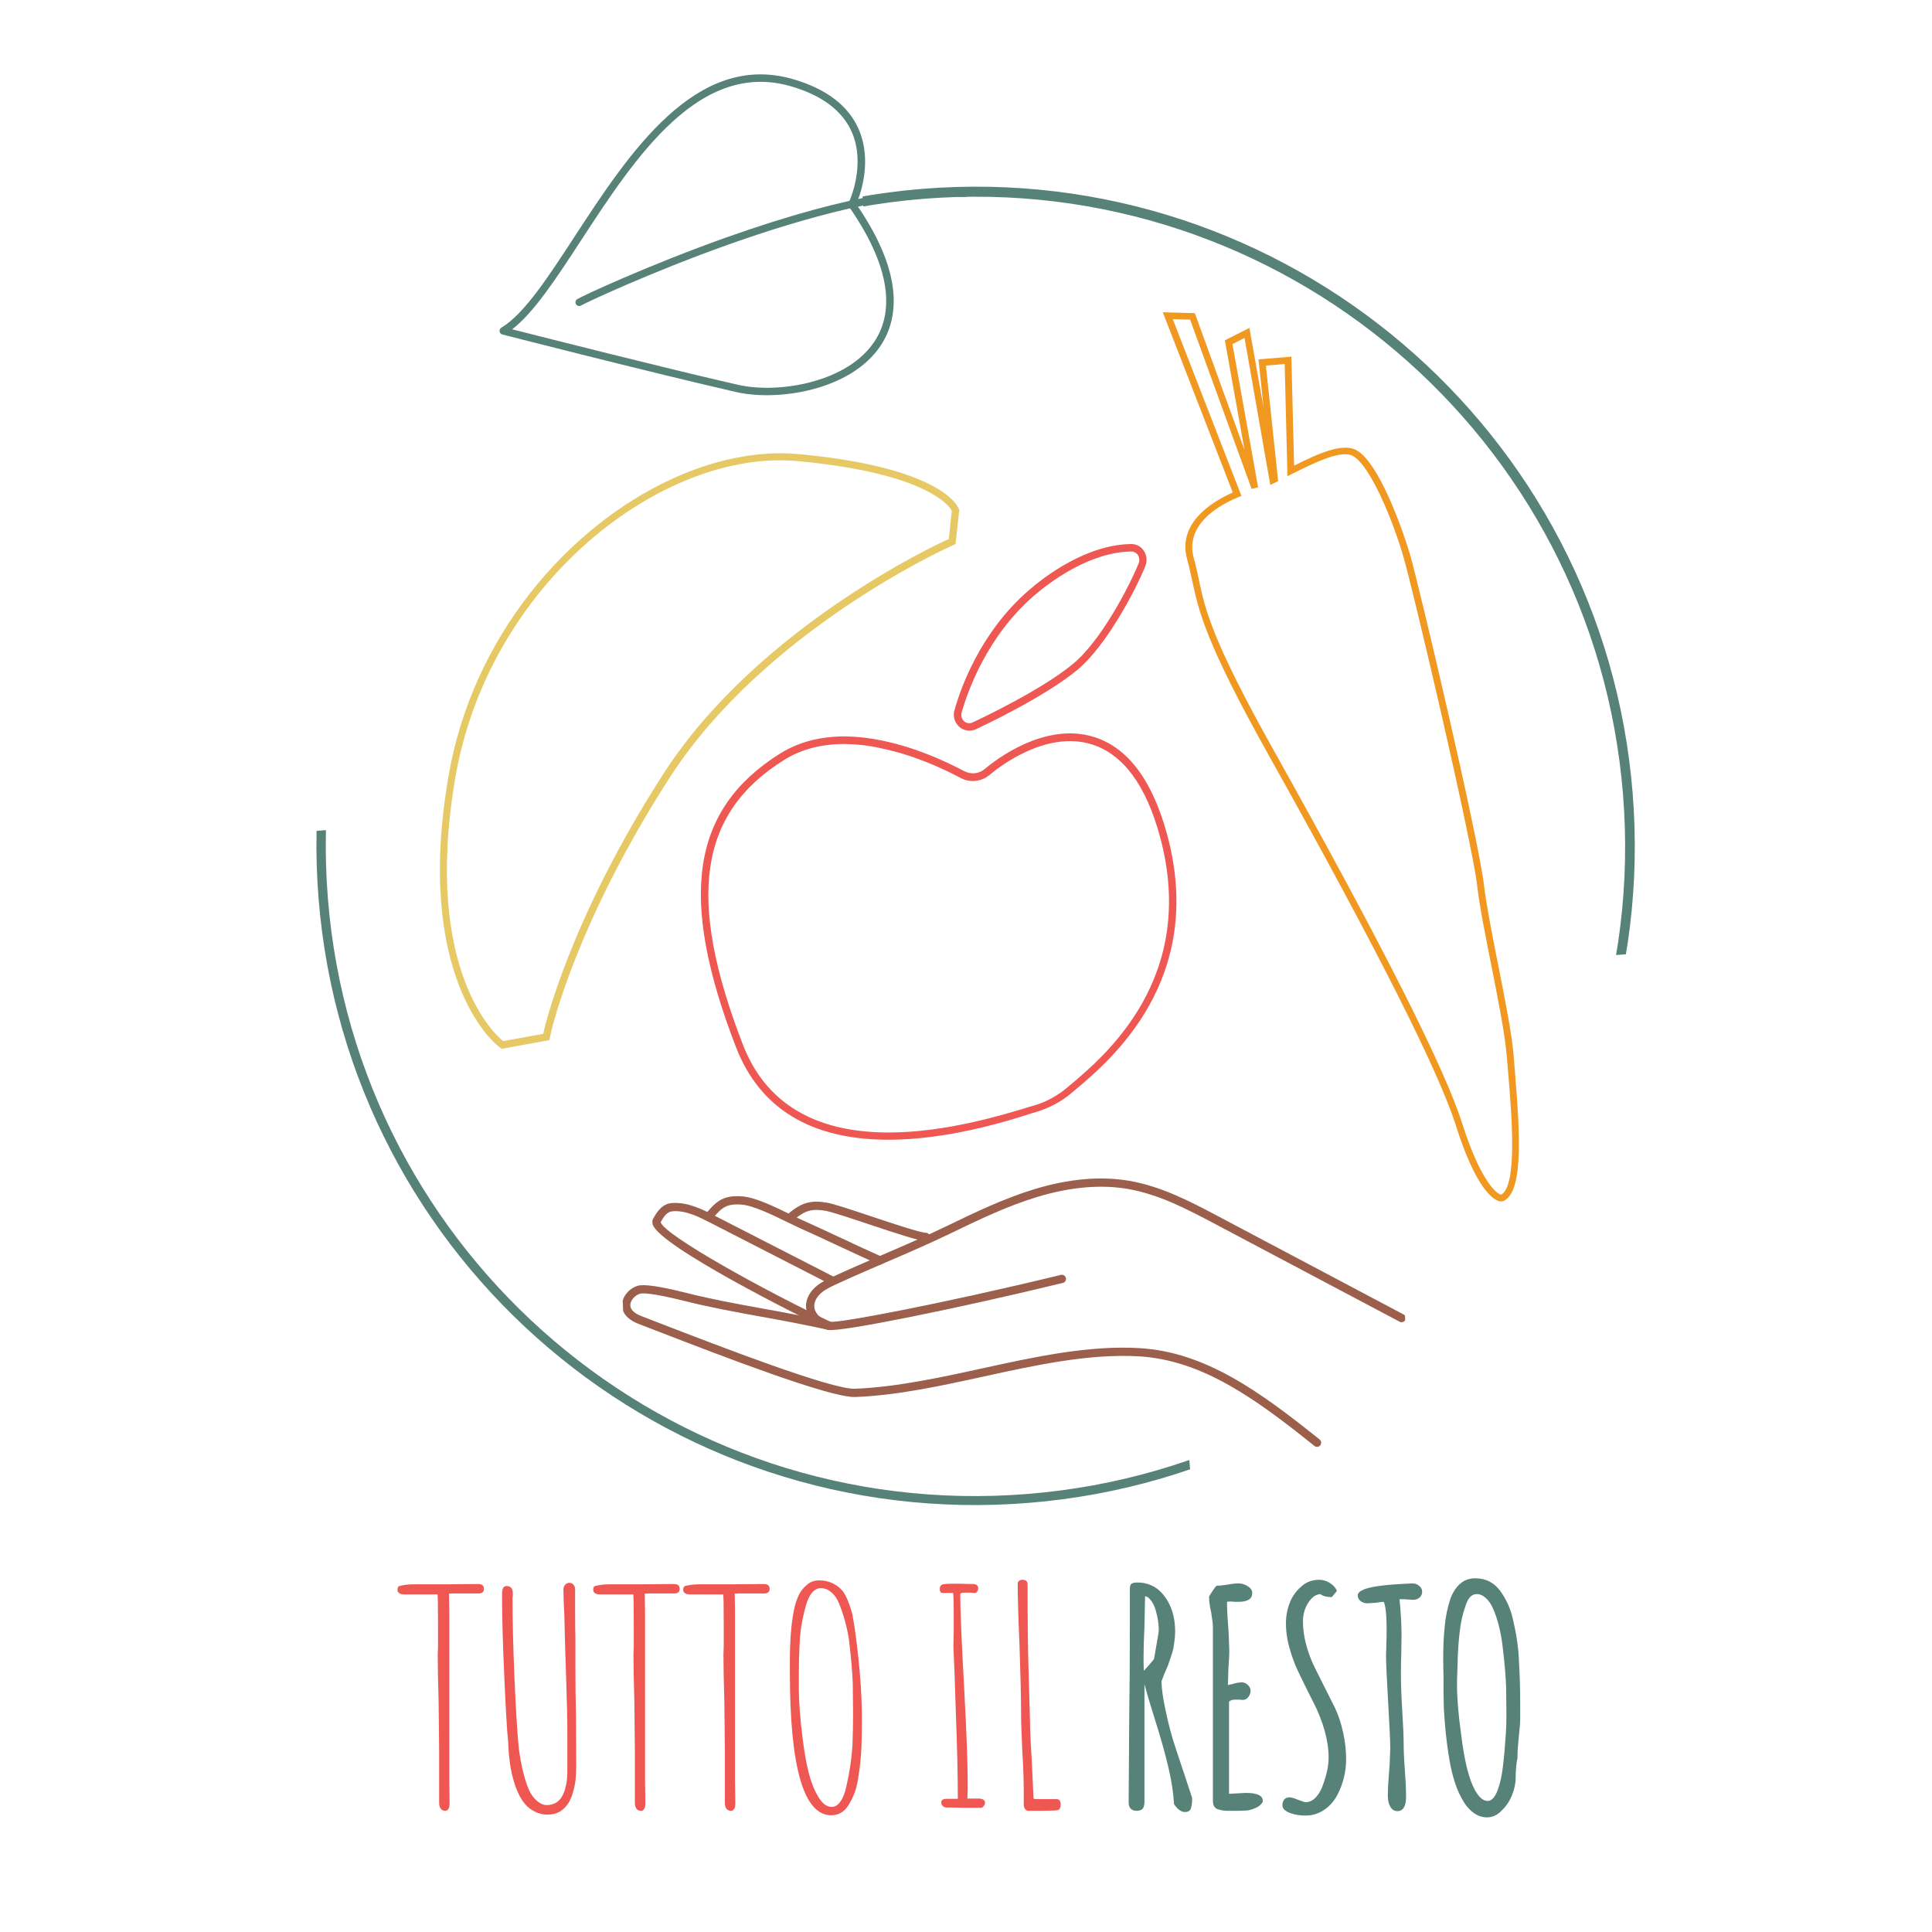 <svg xmlns="http://www.w3.org/2000/svg" xmlns:xlink="http://www.w3.org/1999/xlink" width="400" zoomAndPan="magnify" viewBox="0 0 300 300" height="400" preserveAspectRatio="xMidYMid meet" version="1.0"><defs><g/><clipPath id="2d9d844deb"><path d="M 49 28 L 254 28 L 254 234 L 49 234 Z M 49 28 " clip-rule="nonzero"/></clipPath><clipPath id="2f38b58c7f"><path d="M 41.227 37.57 L 245.27 21.082 L 261.758 225.125 L 57.715 241.613 Z M 41.227 37.57 " clip-rule="nonzero"/></clipPath><clipPath id="80a8e472bf"><path d="M 41.227 37.57 L 245.27 21.082 L 261.758 225.125 L 57.715 241.613 Z M 41.227 37.57 " clip-rule="nonzero"/></clipPath><clipPath id="bf89c0a1bb"><path d="M 143.25 29.324 C 86.902 33.879 44.918 83.246 49.473 139.59 C 54.023 195.938 103.391 237.922 159.734 233.367 C 216.082 228.816 258.066 179.449 253.512 123.102 C 248.961 66.758 199.594 24.773 143.25 29.324 Z M 143.25 29.324 " clip-rule="nonzero"/></clipPath><clipPath id="0c61bf3347"><path d="M 178 144 L 300 144 L 300 279 L 178 279 Z M 178 144 " clip-rule="nonzero"/></clipPath><clipPath id="5c26ed62b7"><path d="M 178.816 154.125 L 303.164 144.078 L 313.211 268.426 L 188.863 278.473 Z M 178.816 154.125 " clip-rule="nonzero"/></clipPath><clipPath id="7a6da27030"><path d="M 6 0 L 142 0 L 142 132 L 6 132 Z M 6 0 " clip-rule="nonzero"/></clipPath><clipPath id="b30a6baa35"><path d="M 6.898 7.27 L 131.246 -2.777 L 141.293 121.57 L 16.945 131.617 Z M 6.898 7.27 " clip-rule="nonzero"/></clipPath><clipPath id="a0b9a36136"><path d="M 77 11 L 139 11 L 139 62 L 77 62 Z M 77 11 " clip-rule="nonzero"/></clipPath><clipPath id="9763793728"><path d="M 85.188 75.547 L 67.797 20.766 L 139.84 -2.105 L 157.23 52.676 Z M 85.188 75.547 " clip-rule="nonzero"/></clipPath><clipPath id="457ef476af"><path d="M 67.766 20.672 L 85.156 75.453 L 157.199 52.582 L 139.809 -2.199 Z M 67.766 20.672 " clip-rule="nonzero"/></clipPath><clipPath id="f10ba4e396"><path d="M 89 29 L 151 29 L 151 48 L 89 48 Z M 89 29 " clip-rule="nonzero"/></clipPath><clipPath id="48905099d0"><path d="M 85.188 75.547 L 67.797 20.766 L 139.84 -2.105 L 157.23 52.676 Z M 85.188 75.547 " clip-rule="nonzero"/></clipPath><clipPath id="91ee67508c"><path d="M 67.766 20.672 L 85.156 75.453 L 157.199 52.582 L 139.809 -2.199 Z M 67.766 20.672 " clip-rule="nonzero"/></clipPath><clipPath id="9843ca8569"><path d="M 180 48 L 236 48 L 236 187 L 180 187 Z M 180 48 " clip-rule="nonzero"/></clipPath><clipPath id="c8ebbdffc0"><path d="M 138.961 87.098 L 187.891 41.695 L 281.246 142.305 L 232.316 187.707 Z M 138.961 87.098 " clip-rule="nonzero"/></clipPath><clipPath id="6fc695634c"><path d="M 138.961 87.098 L 187.891 41.695 L 281.246 142.305 L 232.316 187.707 Z M 138.961 87.098 " clip-rule="nonzero"/></clipPath><clipPath id="9021be9f7c"><path d="M 138.961 87.098 L 187.891 41.695 L 281.246 142.305 L 232.316 187.707 Z M 138.961 87.098 " clip-rule="nonzero"/></clipPath><clipPath id="f32c1a225c"><path d="M 108 84.383 L 183 84.383 L 183 177 L 108 177 Z M 108 84.383 " clip-rule="nonzero"/></clipPath><clipPath id="7751898db5"><path d="M 122 186 L 145 186 L 145 193 L 122 193 Z M 122 186 " clip-rule="nonzero"/></clipPath><clipPath id="6a6fe73ee7"><path d="M 95.848 185.41 L 217.258 180.715 L 218.938 224.184 L 97.527 228.879 Z M 95.848 185.41 " clip-rule="nonzero"/></clipPath><clipPath id="51d37e4a1d"><path d="M 217.469 180.707 L 96.059 185.402 L 97.738 228.871 L 219.148 224.176 Z M 217.469 180.707 " clip-rule="nonzero"/></clipPath><clipPath id="c95ade67b8"><path d="M 109 185 L 138 185 L 138 197 L 109 197 Z M 109 185 " clip-rule="nonzero"/></clipPath><clipPath id="e07d8d717f"><path d="M 95.848 185.41 L 217.258 180.715 L 218.938 224.184 L 97.527 228.879 Z M 95.848 185.41 " clip-rule="nonzero"/></clipPath><clipPath id="03c40d7602"><path d="M 217.469 180.707 L 96.059 185.402 L 97.738 228.871 L 219.148 224.176 Z M 217.469 180.707 " clip-rule="nonzero"/></clipPath><clipPath id="1c1061eb3f"><path d="M 101 186 L 130 186 L 130 207 L 101 207 Z M 101 186 " clip-rule="nonzero"/></clipPath><clipPath id="85d8f3f049"><path d="M 95.848 185.41 L 217.258 180.715 L 218.938 224.184 L 97.527 228.879 Z M 95.848 185.41 " clip-rule="nonzero"/></clipPath><clipPath id="23e62c8545"><path d="M 217.469 180.707 L 96.059 185.402 L 97.738 228.871 L 219.148 224.176 Z M 217.469 180.707 " clip-rule="nonzero"/></clipPath><clipPath id="3960874796"><path d="M 96 199 L 206 199 L 206 225 L 96 225 Z M 96 199 " clip-rule="nonzero"/></clipPath><clipPath id="b05639b905"><path d="M 95.848 185.41 L 217.258 180.715 L 218.938 224.184 L 97.527 228.879 Z M 95.848 185.41 " clip-rule="nonzero"/></clipPath><clipPath id="60885291bc"><path d="M 217.469 180.707 L 96.059 185.402 L 97.738 228.871 L 219.148 224.176 Z M 217.469 180.707 " clip-rule="nonzero"/></clipPath><clipPath id="a8335754ce"><path d="M 125 182 L 219 182 L 219 207 L 125 207 Z M 125 182 " clip-rule="nonzero"/></clipPath><clipPath id="668f25ee0b"><path d="M 95.848 185.41 L 217.258 180.715 L 218.938 224.184 L 97.527 228.879 Z M 95.848 185.41 " clip-rule="nonzero"/></clipPath><clipPath id="2864a401ec"><path d="M 217.469 180.707 L 96.059 185.402 L 97.738 228.871 L 219.148 224.176 Z M 217.469 180.707 " clip-rule="nonzero"/></clipPath><clipPath id="11b51d3532"><path d="M 68 70 L 149 70 L 149 163 L 68 163 Z M 68 70 " clip-rule="nonzero"/></clipPath><clipPath id="debdb3c6fb"><path d="M 169.141 122.641 L 71.84 167.754 L 39.977 99.035 L 137.273 53.918 Z M 169.141 122.641 " clip-rule="nonzero"/></clipPath><clipPath id="3e0beae405"><path d="M 169.141 122.641 L 71.84 167.754 L 39.977 99.035 L 137.273 53.918 Z M 169.141 122.641 " clip-rule="nonzero"/></clipPath></defs><rect x="-30" width="360" fill="#ffffff" y="-30" height="360" fill-opacity="1"/><rect x="-30" width="360" fill="#ffffff" y="-30" height="360" fill-opacity="1"/><g clip-path="url(#2d9d844deb)"><g clip-path="url(#2f38b58c7f)"><g clip-path="url(#80a8e472bf)"><g clip-path="url(#bf89c0a1bb)"><path stroke-linecap="butt" transform="matrix(0.785, -0.063, 0.063, 0.785, 41.227, 37.569)" fill="none" stroke-linejoin="miter" d="M 130.002 -0.001 C 58.201 0 0 58.203 0.002 129.999 C -0.001 201.799 58.202 260.001 129.998 259.999 C 201.798 260.002 260 201.799 259.998 129.998 C 260 58.203 201.798 0.001 130.002 -0.001 Z M 130.002 -0.001 " stroke="#578277" stroke-width="3.81" stroke-opacity="1" stroke-miterlimit="4"/></g></g></g></g><g clip-path="url(#0c61bf3347)"><g clip-path="url(#5c26ed62b7)"><path fill="#ffffff" d="M 178.816 154.125 L 303.164 144.078 L 313.211 268.426 L 188.863 278.473 Z M 178.816 154.125 " fill-opacity="1" fill-rule="nonzero"/></g></g><g clip-path="url(#7a6da27030)"><g clip-path="url(#b30a6baa35)"><path fill="#ffffff" d="M 6.898 7.27 L 131.246 -2.777 L 141.293 121.57 L 16.945 131.617 Z M 6.898 7.27 " fill-opacity="1" fill-rule="nonzero"/></g></g><g clip-path="url(#a0b9a36136)"><g clip-path="url(#9763793728)"><g clip-path="url(#457ef476af)"><path fill="#578277" d="M 133.754 21.18 C 133.625 20.773 133.477 20.375 133.305 19.988 C 131.699 16.379 128.289 13.789 123.164 12.297 C 108.051 7.891 97.641 23.848 89.273 36.66 C 85.043 43.148 81.391 48.746 77.855 50.883 C 77.637 51.016 77.543 51.207 77.582 51.461 C 77.617 51.715 77.762 51.875 78.012 51.938 C 78.238 52 101.305 57.902 114.344 60.883 C 120.719 62.34 132.031 60.668 136.699 53.742 C 138.457 51.129 139.105 48.027 138.621 44.527 C 138.09 40.691 136.188 36.379 132.961 31.699 C 133.496 30.457 135.23 25.828 133.754 21.18 Z M 79.531 51.133 C 82.93 48.504 86.348 43.27 90.246 37.297 C 94.359 30.988 99.027 23.832 104.402 18.922 C 110.473 13.367 116.508 11.562 122.84 13.406 C 127.621 14.801 130.785 17.172 132.246 20.457 C 132.398 20.801 132.531 21.152 132.645 21.508 C 134.199 26.41 131.805 31.453 131.777 31.508 C 131.68 31.711 131.695 31.906 131.824 32.09 C 137.84 40.703 139.195 47.965 135.742 53.094 C 133.27 56.758 129.023 58.512 125.895 59.336 C 122.078 60.34 117.859 60.496 114.605 59.754 C 103.312 57.172 84.5 52.398 79.531 51.133 Z M 79.531 51.133 " fill-opacity="1" fill-rule="nonzero"/></g></g></g><g clip-path="url(#f10ba4e396)"><g clip-path="url(#48905099d0)"><g clip-path="url(#91ee67508c)"><path fill="#578277" d="M 150.344 29.848 C 150.266 29.609 150.105 29.477 149.855 29.449 C 144.172 28.836 133.117 29.633 112.699 36.898 C 100.734 41.156 90.297 46.008 89.613 46.461 C 89.48 46.551 89.402 46.672 89.371 46.828 C 89.34 46.984 89.367 47.129 89.453 47.258 C 89.543 47.391 89.664 47.473 89.816 47.508 C 89.973 47.539 90.117 47.512 90.25 47.43 C 90.82 47.07 100.906 42.316 113.195 37.945 C 124.316 33.996 139.68 29.508 149.734 30.594 C 149.891 30.609 150.035 30.57 150.16 30.469 C 150.281 30.367 150.352 30.238 150.371 30.078 C 150.375 30 150.367 29.922 150.344 29.848 Z M 150.344 29.848 " fill-opacity="1" fill-rule="nonzero"/></g></g></g><g clip-path="url(#9843ca8569)"><g clip-path="url(#c8ebbdffc0)"><g clip-path="url(#6fc695634c)"><g clip-path="url(#9021be9f7c)"><path fill="#f19820" d="M 234.047 186.102 C 233.895 186.242 233.727 186.363 233.539 186.465 C 233.203 186.602 232.832 186.586 232.543 186.426 C 231.562 186.02 228.996 184.055 226.059 174.738 C 223.383 166.281 213.605 146.922 196.961 117.188 C 187.156 99.668 186.145 94.875 185.141 90.242 C 184.902 89.184 184.684 88.07 184.34 86.855 C 182.816 81.359 187.922 78.043 191.422 76.469 L 180.562 48.496 L 185.531 48.621 L 193.254 69.891 L 190.195 52.848 L 194.004 50.918 L 196.211 63.301 L 195.418 55.801 L 200.52 55.383 L 200.949 72.301 C 204.68 70.441 208.461 68.715 210.633 69.906 C 214.141 71.852 217.816 82.23 218.938 86.074 C 220.367 90.977 229.59 130.129 230.441 137.5 C 230.828 140.738 231.754 145.367 232.633 149.824 C 233.699 155.176 234.797 160.711 235.062 164.207 C 235.109 165.02 235.207 165.965 235.281 166.961 C 236.008 175.801 236.445 183.875 234.047 186.102 Z M 233.109 185.508 C 235.645 184.117 234.723 173.039 234.23 167.047 C 234.137 166.031 234.074 165.09 233.992 164.273 C 233.742 160.836 232.645 155.336 231.594 150.004 C 230.699 145.527 229.77 140.898 229.387 137.621 C 228.52 130.27 219.348 91.25 217.895 86.363 C 216.281 80.805 212.777 72.297 210.086 70.805 C 208.258 69.793 204.207 71.805 200.645 73.578 L 199.914 73.938 L 199.484 56.52 L 196.566 56.77 L 198.469 74.707 L 197.25 75.305 L 193.25 52.473 L 191.375 53.43 L 195.359 75.668 L 194.355 75.926 L 184.797 49.625 L 182.109 49.555 L 192.77 77.004 L 192.301 77.188 C 184.879 80.336 184.754 84.402 185.344 86.566 C 185.703 87.832 185.926 88.949 186.164 90.047 C 187.129 94.598 188.145 99.32 197.883 116.688 C 214.543 146.48 224.355 165.914 227.043 174.426 C 229.953 183.594 232.523 185.484 233.109 185.508 Z M 233.109 185.508 " fill-opacity="1" fill-rule="nonzero"/></g></g></g></g><g clip-path="url(#f32c1a225c)"><path fill="#ef5852" d="M 137.98 176.98 C 125.922 176.98 117.957 172.133 114.266 162.555 C 105.289 139.301 107.34 125.684 121.102 117.027 C 125.344 114.371 130.68 113.68 137.027 115.008 C 142.105 116.047 146.723 118.152 149.723 119.738 C 150.762 120.289 152.031 120.172 152.926 119.395 C 154.398 118.152 162.129 112.035 169.859 114.43 C 175.141 116.074 178.949 121.184 181.23 129.578 C 187.344 152.199 172.398 164.691 166.773 169.395 L 166.398 169.711 C 164.812 171.066 162.938 172.047 160.945 172.652 L 160.34 172.828 C 156.012 174.242 146.953 176.98 137.98 176.98 Z M 131.086 115.527 C 127.508 115.527 124.363 116.363 121.707 118.035 C 108.492 126.316 106.59 139.504 115.332 162.152 C 118.824 171.238 126.469 175.855 137.98 175.855 C 146.781 175.855 155.723 173.145 160.023 171.816 L 160.629 171.645 C 162.477 171.094 164.207 170.145 165.68 168.902 L 166.055 168.586 C 171.535 163.996 186.047 151.852 180.133 129.953 C 177.969 121.934 174.391 117.113 169.543 115.586 C 162.391 113.363 155.09 119.133 153.676 120.316 C 152.406 121.383 150.645 121.586 149.176 120.805 C 146.262 119.25 141.73 117.199 136.797 116.191 C 134.922 115.758 132.988 115.555 131.086 115.527 Z M 150.5 113.449 C 149.953 113.449 149.406 113.246 148.973 112.871 C 148.25 112.238 147.934 111.258 148.195 110.332 C 149.145 106.898 152.203 98.215 159.707 91.695 C 162.156 89.559 168.648 84.57 175.633 84.48 C 176.41 84.453 177.16 84.855 177.594 85.492 C 178.086 86.242 178.172 87.164 177.824 87.973 C 176.352 91.578 171.852 100.234 167.266 104.043 C 162.156 108.258 152.578 112.758 151.512 113.246 C 151.195 113.391 150.848 113.449 150.5 113.449 Z M 175.688 85.637 C 169.082 85.723 162.852 90.512 160.484 92.562 C 153.215 98.906 150.27 107.332 149.32 110.652 C 149.176 111.141 149.348 111.688 149.723 112.008 C 150.07 112.324 150.59 112.383 151.02 112.18 C 152.09 111.688 161.551 107.246 166.543 103.148 C 170.988 99.516 175.344 91.059 176.785 87.539 C 176.988 87.078 176.93 86.559 176.672 86.156 C 176.441 85.84 176.066 85.637 175.688 85.637 Z M 175.688 85.637 " fill-opacity="1" fill-rule="nonzero"/></g><g clip-path="url(#7751898db5)"><g clip-path="url(#6a6fe73ee7)"><g clip-path="url(#51d37e4a1d)"><path fill="#9c5f4b" d="M 143.785 192.711 C 144.117 192.695 144.391 192.43 144.402 192.09 C 144.414 191.738 144.137 191.438 143.781 191.426 C 142.84 191.395 138.648 189.996 135.281 188.875 C 132.152 187.828 129.453 186.93 128.402 186.75 C 126.008 186.336 124.551 186.719 122.629 188.273 C 122.355 188.496 122.309 188.902 122.535 189.176 C 122.758 189.453 123.164 189.496 123.434 189.27 C 125.078 187.941 126.145 187.66 128.188 188.012 C 129.141 188.176 132.055 189.148 134.875 190.09 C 139.547 191.648 142.688 192.672 143.738 192.707 C 143.754 192.711 143.77 192.711 143.785 192.711 " fill-opacity="1" fill-rule="nonzero"/></g></g></g><g clip-path="url(#c95ade67b8)"><g clip-path="url(#e07d8d717f)"><g clip-path="url(#03c40d7602)"><path fill="#9c5f4b" d="M 136.656 196.363 C 136.891 196.352 137.113 196.215 137.215 195.984 C 137.359 195.66 137.215 195.281 136.895 195.137 C 134.75 194.172 132.758 193.246 130.77 192.312 C 128.773 191.383 126.777 190.449 124.629 189.484 C 124.105 189.25 123.477 188.941 122.785 188.605 C 120.359 187.418 117.34 185.941 115.293 185.777 C 112.535 185.559 111.379 186.355 109.805 188.23 C 109.578 188.5 109.613 188.902 109.883 189.133 C 110.152 189.359 110.559 189.328 110.785 189.055 C 112.102 187.488 112.875 186.867 115.191 187.055 C 116.992 187.199 120.016 188.68 122.223 189.758 C 122.926 190.102 123.57 190.414 124.102 190.656 C 126.246 191.617 128.234 192.547 130.227 193.477 C 132.223 194.41 134.219 195.34 136.367 196.305 C 136.461 196.348 136.559 196.367 136.656 196.363 " fill-opacity="1" fill-rule="nonzero"/></g></g></g><g clip-path="url(#1c1061eb3f)"><g clip-path="url(#85d8f3f049)"><g clip-path="url(#23e62c8545)"><path fill="#9c5f4b" d="M 128.809 206.52 C 129.039 206.508 129.258 206.375 129.363 206.152 C 129.516 205.832 129.379 205.449 129.059 205.297 C 118.738 200.422 103.215 191.828 102.586 189.785 C 103.156 188.746 103.656 188.133 104.484 188.082 C 106.527 187.926 108.605 188.996 110.402 189.918 L 128.867 199.387 C 129.18 199.551 129.57 199.426 129.73 199.113 C 129.895 198.797 129.77 198.41 129.453 198.246 L 110.984 188.777 C 109.141 187.828 106.875 186.652 104.402 186.801 C 102.887 186.898 102.07 188.039 101.414 189.258 C 101.316 189.441 101.227 189.742 101.359 190.148 C 102.48 193.555 124.266 204.453 128.508 206.457 C 128.605 206.504 128.707 206.523 128.809 206.52 " fill-opacity="1" fill-rule="nonzero"/></g></g></g><g clip-path="url(#3960874796)"><g clip-path="url(#b05639b905)"><g clip-path="url(#60885291bc)"><path fill="#9c5f4b" d="M 204.535 224.668 C 204.715 224.66 204.891 224.578 205.012 224.426 C 205.234 224.148 205.188 223.746 204.91 223.523 C 195.676 216.121 187.195 209.941 176.945 209.336 C 169.02 208.867 160.574 210.715 152.41 212.504 C 145.852 213.941 139.047 215.402 132.734 215.645 C 129.109 215.77 111.457 208.949 102.973 205.668 C 101.719 205.184 100.629 204.766 99.766 204.434 C 99.121 204.188 98.227 203.777 97.949 203.078 C 97.797 202.684 97.906 202.297 98.027 202.047 C 98.277 201.523 98.805 201.066 99.371 200.891 C 99.699 200.789 101.02 200.695 106.27 202.008 C 110.367 203.035 114.105 203.711 118.066 204.43 C 121.348 205.023 124.738 205.641 128.645 206.504 C 128.996 206.574 129.332 206.359 129.41 206.016 C 129.484 205.668 129.266 205.328 128.922 205.25 C 124.992 204.383 121.59 203.766 118.293 203.168 C 114.359 202.453 110.641 201.781 106.609 200.77 C 102.379 199.711 99.969 199.359 98.988 199.668 C 98.086 199.949 97.273 200.648 96.871 201.492 C 96.543 202.176 96.504 202.906 96.758 203.547 C 97.219 204.719 98.434 205.301 99.309 205.633 C 100.172 205.961 101.258 206.383 102.512 206.867 C 111.73 210.43 128.891 217.062 132.777 216.926 C 139.273 216.684 146.07 215.207 152.688 213.758 C 160.762 211.988 169.113 210.16 176.871 210.613 C 186.742 211.199 195.047 217.262 204.109 224.527 C 204.234 224.625 204.387 224.672 204.535 224.668 " fill-opacity="1" fill-rule="nonzero"/></g></g></g><g clip-path="url(#a8335754ce)"><g clip-path="url(#668f25ee0b)"><g clip-path="url(#2864a401ec)"><path fill="#9c5f4b" d="M 217.672 205.312 C 217.891 205.305 218.102 205.184 218.215 204.973 C 218.379 204.66 218.262 204.273 217.945 204.105 L 189.348 188.961 C 184.953 186.633 180.41 184.227 175.352 183.359 C 170.914 182.598 165.949 183.031 160.605 184.66 C 155.883 186.094 151.387 188.266 147.035 190.371 C 143.828 191.918 140.426 193.387 137.137 194.805 C 134.527 195.93 131.824 197.094 129.25 198.285 C 128.395 198.684 127.43 199.129 126.629 199.84 C 125.688 200.672 125.148 201.754 125.156 202.809 C 125.168 204.762 126.969 206.172 128.66 206.508 C 130.469 206.859 148.137 203.316 165.039 199.211 C 165.387 199.129 165.598 198.781 165.512 198.438 C 165.43 198.094 165.074 197.883 164.738 197.965 C 146.219 202.461 130.242 205.473 128.906 205.246 C 127.703 205.008 126.445 204.027 126.438 202.801 C 126.434 202.117 126.812 201.387 127.477 200.801 C 128.141 200.215 129.016 199.809 129.789 199.449 C 132.352 198.262 135.039 197.102 137.645 195.98 C 140.949 194.559 144.363 193.086 147.594 191.523 C 151.898 189.445 156.348 187.293 160.977 185.887 C 166.133 184.316 170.895 183.891 175.133 184.621 C 179.992 185.457 184.441 187.816 188.746 190.094 L 217.348 205.242 C 217.449 205.297 217.562 205.316 217.672 205.312 " fill-opacity="1" fill-rule="nonzero"/></g></g></g><g clip-path="url(#11b51d3532)"><g clip-path="url(#debdb3c6fb)"><g clip-path="url(#3e0beae405)"><path fill="#e6c964" d="M 104.176 74.441 C 110.836 71.352 117.66 69.941 123.953 70.504 C 124.59 70.547 125.176 70.613 125.797 70.695 C 133.789 71.543 139.969 73.047 144.191 75.121 C 147.504 76.754 148.469 78.246 148.695 78.664 L 148.957 79.16 L 148.375 84.477 L 147.41 84.922 C 147.133 85.051 118.672 97.941 103.984 120.754 C 89.363 143.441 85.598 160.145 85.555 160.32 L 85.309 161.512 L 77.875 162.863 L 77.227 162.332 C 76.691 161.906 64.367 151.586 69.598 120.789 C 73.281 98.801 88.219 81.84 104.176 74.441 Z M 147.789 79.363 L 147.695 79.16 C 147.625 79.008 146.812 77.66 143.66 76.105 C 139.586 74.086 133.496 72.633 125.652 71.777 C 125.066 71.711 124.457 71.652 123.848 71.598 C 103.016 69.684 75.84 90.383 70.664 120.969 C 65.566 151.121 77.402 161.051 77.902 161.469 L 78.148 161.66 L 84.363 160.531 L 84.453 160.062 C 84.496 159.887 88.277 143.023 103.043 120.113 C 117.914 97.031 146.664 83.977 146.957 83.871 L 147.336 83.695 Z M 147.789 79.363 " fill-opacity="1" fill-rule="nonzero"/></g></g></g><g fill="#ef5852" fill-opacity="1"><g transform="translate(61.486, 280.902)"><g><path d="M 7.641 0.281 C 7.328 0.281 7.094 0.164 6.938 -0.062 C 6.781 -0.301 6.703 -0.586 6.703 -0.922 L 6.703 -9.156 L 6.625 -16.562 C 6.531 -19.863 6.484 -22.332 6.484 -23.969 L 6.531 -25.312 L 6.531 -28.328 C 6.531 -31.66 6.5 -33.328 6.438 -33.328 L 1.203 -33.328 C 0.953 -33.328 0.727 -33.383 0.531 -33.5 C 0.332 -33.625 0.234 -33.797 0.234 -34.016 C 0.234 -34.266 0.281 -34.438 0.375 -34.531 C 0.469 -34.625 0.711 -34.695 1.109 -34.75 C 1.547 -34.844 2.164 -34.891 2.969 -34.891 L 7.594 -34.891 L 12.688 -34.938 C 13.051 -34.938 13.301 -34.875 13.438 -34.75 C 13.582 -34.633 13.656 -34.438 13.656 -34.156 C 13.656 -33.695 13.363 -33.469 12.781 -33.469 L 8.656 -33.469 L 8.234 -33.422 L 8.281 -30.734 L 8.281 -4.484 L 8.328 -1.062 L 8.328 -0.969 C 8.328 -0.727 8.312 -0.52 8.281 -0.344 C 8.25 -0.176 8.188 -0.047 8.094 0.047 C 8 0.203 7.848 0.281 7.641 0.281 Z M 7.641 0.281 "/></g></g></g><g fill="#ef5852" fill-opacity="1"><g transform="translate(75.458, 280.902)"><g><path d="M 9.578 0.875 C 8.867 0.875 8.207 0.719 7.594 0.406 C 6.977 0.102 6.469 -0.289 6.062 -0.781 C 5.664 -1.25 5.312 -1.82 5 -2.5 C 4.688 -3.176 4.441 -3.852 4.266 -4.531 C 3.953 -5.582 3.719 -6.895 3.562 -8.469 L 3.469 -9.906 C 3.469 -10.207 3.457 -10.406 3.438 -10.5 C 3.426 -10.594 3.422 -10.656 3.422 -10.688 C 3.266 -12.195 3.07 -15.531 2.844 -20.688 C 2.613 -25.844 2.5 -29.852 2.5 -32.719 L 2.5 -33.422 C 2.5 -34.223 2.727 -34.625 3.188 -34.625 C 3.844 -34.625 4.172 -34.25 4.172 -33.5 L 4.172 -33.188 L 4.125 -32.812 C 4.125 -29.227 4.227 -24.992 4.438 -20.109 C 4.656 -15.223 4.875 -11.695 5.094 -9.531 C 5.25 -8.176 5.508 -6.789 5.875 -5.375 C 6.125 -4.414 6.395 -3.609 6.688 -2.953 C 6.977 -2.305 7.359 -1.77 7.828 -1.344 C 8.379 -0.852 8.914 -0.609 9.438 -0.609 C 9.969 -0.609 10.441 -0.727 10.859 -0.969 C 11.273 -1.219 11.586 -1.539 11.797 -1.938 C 12.016 -2.281 12.191 -2.723 12.328 -3.266 C 12.473 -3.805 12.562 -4.32 12.594 -4.812 C 12.625 -5.125 12.641 -5.633 12.641 -6.344 L 12.641 -11.609 C 12.641 -13.961 12.578 -16.848 12.453 -20.266 L 12.266 -26.188 L 12.172 -30.125 C 12.078 -31.852 12.031 -33.164 12.031 -34.062 C 12.031 -34.406 12.125 -34.664 12.312 -34.844 C 12.5 -35.031 12.711 -35.125 12.953 -35.125 C 13.203 -35.125 13.41 -35.031 13.578 -34.844 C 13.754 -34.664 13.844 -34.406 13.844 -34.062 L 13.844 -30.547 C 13.844 -29.004 13.859 -27.613 13.891 -26.375 L 13.891 -22.219 C 13.891 -19.219 13.922 -16.594 13.984 -14.344 C 14.004 -12.062 14.016 -9.504 14.016 -6.672 C 14.016 -5.891 13.984 -5.207 13.922 -4.625 C 13.867 -4.039 13.75 -3.426 13.562 -2.781 C 13.375 -2.039 13.117 -1.414 12.797 -0.906 C 12.473 -0.395 12.051 0.031 11.531 0.375 C 10.938 0.707 10.285 0.875 9.578 0.875 Z M 9.578 0.875 "/></g></g></g><g fill="#ef5852" fill-opacity="1"><g transform="translate(91.881, 280.902)"><g><path d="M 7.641 0.281 C 7.328 0.281 7.094 0.164 6.938 -0.062 C 6.781 -0.301 6.703 -0.586 6.703 -0.922 L 6.703 -9.156 L 6.625 -16.562 C 6.531 -19.863 6.484 -22.332 6.484 -23.969 L 6.531 -25.312 L 6.531 -28.328 C 6.531 -31.66 6.5 -33.328 6.438 -33.328 L 1.203 -33.328 C 0.953 -33.328 0.727 -33.383 0.531 -33.5 C 0.332 -33.625 0.234 -33.797 0.234 -34.016 C 0.234 -34.266 0.281 -34.438 0.375 -34.531 C 0.469 -34.625 0.711 -34.695 1.109 -34.75 C 1.547 -34.844 2.164 -34.891 2.969 -34.891 L 7.594 -34.891 L 12.688 -34.938 C 13.051 -34.938 13.301 -34.875 13.438 -34.75 C 13.582 -34.633 13.656 -34.438 13.656 -34.156 C 13.656 -33.695 13.363 -33.469 12.781 -33.469 L 8.656 -33.469 L 8.234 -33.422 L 8.281 -30.734 L 8.281 -4.484 L 8.328 -1.062 L 8.328 -0.969 C 8.328 -0.727 8.312 -0.52 8.281 -0.344 C 8.25 -0.176 8.188 -0.047 8.094 0.047 C 8 0.203 7.848 0.281 7.641 0.281 Z M 7.641 0.281 "/></g></g></g><g fill="#ef5852" fill-opacity="1"><g transform="translate(105.852, 280.902)"><g><path d="M 7.641 0.281 C 7.328 0.281 7.094 0.164 6.938 -0.062 C 6.781 -0.301 6.703 -0.586 6.703 -0.922 L 6.703 -9.156 L 6.625 -16.562 C 6.531 -19.863 6.484 -22.332 6.484 -23.969 L 6.531 -25.312 L 6.531 -28.328 C 6.531 -31.66 6.5 -33.328 6.438 -33.328 L 1.203 -33.328 C 0.953 -33.328 0.727 -33.383 0.531 -33.5 C 0.332 -33.625 0.234 -33.797 0.234 -34.016 C 0.234 -34.266 0.281 -34.438 0.375 -34.531 C 0.469 -34.625 0.711 -34.695 1.109 -34.75 C 1.547 -34.844 2.164 -34.891 2.969 -34.891 L 7.594 -34.891 L 12.688 -34.938 C 13.051 -34.938 13.301 -34.875 13.438 -34.75 C 13.582 -34.633 13.656 -34.438 13.656 -34.156 C 13.656 -33.695 13.363 -33.469 12.781 -33.469 L 8.656 -33.469 L 8.234 -33.422 L 8.281 -30.734 L 8.281 -4.484 L 8.328 -1.062 L 8.328 -0.969 C 8.328 -0.727 8.312 -0.52 8.281 -0.344 C 8.25 -0.176 8.188 -0.047 8.094 0.047 C 8 0.203 7.848 0.281 7.641 0.281 Z M 7.641 0.281 "/></g></g></g><g fill="#ef5852" fill-opacity="1"><g transform="translate(119.823, 280.902)"><g><path d="M 9.25 0.969 C 4.969 0.969 2.828 -6.453 2.828 -21.297 L 2.828 -23.141 C 2.828 -25.734 2.977 -27.984 3.281 -29.891 C 3.469 -31.098 3.723 -32.086 4.047 -32.859 C 4.367 -33.629 4.812 -34.25 5.375 -34.719 C 5.895 -35.238 6.57 -35.5 7.406 -35.5 C 8.145 -35.5 8.82 -35.352 9.438 -35.062 C 10.051 -34.77 10.562 -34.391 10.969 -33.922 C 11.312 -33.492 11.617 -32.922 11.891 -32.203 C 12.172 -31.492 12.391 -30.816 12.547 -30.172 L 12.906 -28 C 13.645 -22.727 14.016 -18.055 14.016 -13.984 L 14.016 -13.844 C 14.016 -12.301 13.988 -10.879 13.938 -9.578 C 13.875 -8.035 13.703 -6.414 13.422 -4.719 C 13.297 -3.883 13.117 -3.16 12.891 -2.547 C 12.66 -1.93 12.359 -1.312 11.984 -0.688 C 11.336 0.414 10.426 0.969 9.25 0.969 Z M 9.344 -0.328 C 9.844 -0.328 10.289 -0.609 10.688 -1.172 C 11.094 -1.742 11.398 -2.539 11.609 -3.562 C 12.109 -5.719 12.422 -7.832 12.547 -9.906 C 12.609 -11.57 12.641 -13.191 12.641 -14.766 L 12.641 -14.953 L 12.594 -19.578 C 12.531 -21.242 12.344 -23.406 12.031 -26.062 C 11.781 -27.938 11.27 -29.863 10.5 -31.844 C 10.195 -32.613 9.789 -33.211 9.281 -33.641 C 8.77 -34.078 8.223 -34.297 7.641 -34.297 C 7.109 -34.297 6.641 -34.047 6.234 -33.547 C 5.836 -33.055 5.52 -32.363 5.281 -31.469 C 4.719 -29.406 4.406 -27.492 4.344 -25.734 C 4.258 -24.223 4.219 -22.664 4.219 -21.062 L 4.219 -18.797 C 4.219 -16.723 4.414 -14.098 4.812 -10.922 C 5.062 -8.922 5.367 -7.176 5.734 -5.688 C 6.109 -4.207 6.602 -2.957 7.219 -1.938 C 7.832 -0.863 8.539 -0.328 9.344 -0.328 Z M 9.344 -0.328 "/></g></g></g><g fill="#ef5852" fill-opacity="1"><g transform="translate(136.062, 280.902)"><g/></g></g><g fill="#ef5852" fill-opacity="1"><g transform="translate(143.186, 280.902)"><g><path d="M 6.625 -0.188 C 5.875 -0.219 4.93 -0.234 3.797 -0.234 C 3.578 -0.234 3.383 -0.305 3.219 -0.453 C 3.051 -0.609 2.969 -0.781 2.969 -0.969 C 2.969 -1.375 3.227 -1.578 3.75 -1.578 L 5.547 -1.578 C 5.547 -5.117 5.441 -9.594 5.234 -15 C 5.109 -19.312 4.984 -22.703 4.859 -25.172 L 4.906 -27.531 L 4.906 -30.594 C 4.906 -32.133 4.875 -33.117 4.812 -33.547 L 3.188 -33.547 C 2.883 -33.547 2.734 -33.766 2.734 -34.203 C 2.734 -34.484 2.852 -34.695 3.094 -34.844 C 3.312 -34.938 3.883 -34.984 4.812 -34.984 L 6.109 -34.984 C 6.566 -34.953 7.156 -34.938 7.875 -34.938 C 8.113 -34.938 8.312 -34.883 8.469 -34.781 C 8.625 -34.676 8.703 -34.516 8.703 -34.297 C 8.703 -34.109 8.656 -33.938 8.562 -33.781 C 8.469 -33.625 8.328 -33.547 8.141 -33.547 C 7.93 -33.547 7.75 -33.562 7.594 -33.594 L 6.578 -33.594 C 6.266 -33.594 6.078 -33.562 6.016 -33.5 L 5.922 -33.328 C 5.922 -30.922 6.125 -26.062 6.531 -18.75 C 6.895 -11.988 7.078 -7.129 7.078 -4.172 L 7.078 -2.875 C 7.047 -2.469 7.031 -2.051 7.031 -1.625 L 8.703 -1.625 C 9.41 -1.625 9.766 -1.406 9.766 -0.969 C 9.766 -0.781 9.691 -0.602 9.547 -0.438 C 9.41 -0.27 9.27 -0.188 9.125 -0.188 Z M 6.625 -0.188 "/></g></g></g><g fill="#ef5852" fill-opacity="1"><g transform="translate(154.89, 280.902)"><g><path d="M 4.812 0.281 C 4.594 0.281 4.414 0.188 4.281 0 C 4.145 -0.188 4.078 -0.414 4.078 -0.688 L 4.078 -2.547 C 4.078 -4.492 4 -6.688 3.844 -9.125 C 3.719 -11.707 3.656 -13.895 3.656 -15.688 C 3.656 -17.352 3.578 -20.578 3.422 -25.359 C 3.234 -29.68 3.141 -32.906 3.141 -35.031 C 3.141 -35.188 3.207 -35.316 3.344 -35.422 C 3.488 -35.535 3.656 -35.594 3.844 -35.594 C 4.395 -35.594 4.672 -35.359 4.672 -34.891 C 4.672 -29.18 4.719 -24.91 4.812 -22.078 L 5.047 -13.797 C 5.047 -12.492 5.141 -10.379 5.328 -7.453 L 5.594 -1.719 C 5.594 -1.625 5.641 -1.578 5.734 -1.578 C 5.766 -1.547 5.969 -1.531 6.344 -1.531 L 9.203 -1.531 C 9.609 -1.531 9.812 -1.25 9.812 -0.688 C 9.812 -0.445 9.766 -0.238 9.672 -0.062 C 9.578 0.102 9.438 0.188 9.25 0.188 L 8.938 0.234 L 8.562 0.234 C 7.914 0.266 6.664 0.281 4.812 0.281 Z M 4.812 0.281 "/></g></g></g><g fill="#ef5852" fill-opacity="1"><g transform="translate(165.531, 280.902)"><g/></g></g><g fill="#578277" fill-opacity="1"><g transform="translate(172.664, 280.902)"><g><path d="M 11.344 0.469 C 10.75 0.469 10.176 0.051 9.625 -0.781 L 9.625 -0.922 C 9.531 -2.555 9.25 -4.375 8.781 -6.375 C 8.32 -8.383 7.645 -10.812 6.75 -13.656 C 6.07 -15.781 5.504 -17.691 5.047 -19.391 L 5.047 -1.156 C 5.047 -0.664 4.957 -0.301 4.781 -0.062 C 4.613 0.164 4.285 0.281 3.797 0.281 C 3.422 0.281 3.125 0.164 2.906 -0.062 C 2.695 -0.301 2.594 -0.602 2.594 -0.969 L 2.594 -1.344 L 2.688 -14.953 C 2.75 -18.961 2.781 -23.484 2.781 -28.516 L 2.781 -34.203 C 2.781 -34.566 2.852 -34.816 3 -34.953 C 3.156 -35.098 3.484 -35.172 3.984 -35.172 C 4.754 -35.172 5.461 -35.023 6.109 -34.734 C 6.754 -34.441 7.312 -34.031 7.781 -33.5 C 8.727 -32.426 9.344 -31.133 9.625 -29.625 C 9.75 -29 9.812 -28.285 9.812 -27.484 C 9.812 -27.023 9.77 -26.516 9.688 -25.953 C 9.613 -25.398 9.562 -25.051 9.531 -24.906 C 9.469 -24.594 9.328 -24.125 9.109 -23.5 C 8.898 -22.883 8.766 -22.488 8.703 -22.312 L 8.141 -21.016 L 7.688 -19.812 C 7.719 -18.695 7.91 -17.289 8.266 -15.594 C 8.617 -13.895 9.008 -12.32 9.438 -10.875 C 9.75 -9.852 10.305 -8.156 11.109 -5.781 L 12.453 -1.719 L 12.453 -1.625 C 12.453 -1.094 12.406 -0.645 12.312 -0.281 C 12.219 0.219 11.895 0.469 11.344 0.469 Z M 4.953 -21.469 C 5.379 -21.906 5.906 -22.508 6.531 -23.281 L 7.219 -27.266 C 7.25 -27.41 7.266 -27.625 7.266 -27.906 C 7.266 -28.801 7.094 -29.836 6.75 -31.016 C 6.57 -31.566 6.332 -32.035 6.031 -32.422 C 5.738 -32.805 5.441 -33.016 5.141 -33.047 L 5.047 -28.422 C 4.953 -26.348 4.906 -24.742 4.906 -23.609 C 4.906 -22.523 4.922 -21.812 4.953 -21.469 Z M 4.953 -21.469 "/></g></g></g><g fill="#578277" fill-opacity="1"><g transform="translate(185.247, 280.902)"><g><path d="M 5.422 0.281 C 4.828 0.281 4.316 0.203 3.891 0.047 C 3.359 -0.109 3.094 -0.539 3.094 -1.25 L 3.094 -28.141 C 3.094 -28.66 3.004 -29.445 2.828 -30.5 C 2.609 -31.457 2.5 -32.242 2.5 -32.859 L 2.5 -33 C 3.02 -33.863 3.406 -34.422 3.656 -34.672 C 4.082 -34.672 4.656 -34.727 5.375 -34.844 C 6.02 -34.969 6.586 -35.031 7.078 -35.031 C 7.578 -35.031 8.055 -34.883 8.516 -34.594 C 8.973 -34.301 9.203 -33.953 9.203 -33.547 C 9.203 -32.629 8.492 -32.172 7.078 -32.172 L 6.438 -32.172 C 6.25 -32.203 6.031 -32.219 5.781 -32.219 C 5.508 -32.219 5.344 -32.203 5.281 -32.172 C 5.281 -31.117 5.344 -29.852 5.469 -28.375 L 5.547 -27.078 L 5.641 -24.531 C 5.641 -23.945 5.594 -23.051 5.5 -21.844 L 5.422 -19.25 L 6.062 -19.391 C 6.676 -19.578 7.188 -19.672 7.594 -19.672 C 7.926 -19.672 8.234 -19.535 8.516 -19.266 C 8.797 -19.004 8.938 -18.707 8.938 -18.375 C 8.938 -18 8.816 -17.664 8.578 -17.375 C 8.348 -17.082 8.066 -16.938 7.734 -16.938 L 7.172 -16.984 L 6.578 -16.984 C 6.109 -16.984 5.781 -16.875 5.594 -16.656 L 5.594 -2.359 L 8.188 -2.5 C 9.945 -2.5 10.828 -2.098 10.828 -1.297 L 10.828 -1.109 C 10.641 -0.742 10.301 -0.441 9.812 -0.203 C 9.32 0.023 8.844 0.172 8.375 0.234 L 6.844 0.281 Z M 5.422 0.281 "/></g></g></g><g fill="#578277" fill-opacity="1"><g transform="translate(197.322, 280.902)"><g><path d="M 5.422 1.016 C 4.305 1.016 3.348 0.816 2.547 0.422 C 2.055 0.141 1.812 -0.188 1.812 -0.562 C 1.812 -0.926 1.898 -1.223 2.078 -1.453 C 2.266 -1.691 2.531 -1.812 2.875 -1.812 C 3.176 -1.812 3.625 -1.688 4.219 -1.438 C 4.863 -1.188 5.266 -1.062 5.422 -1.062 C 6.004 -1.062 6.535 -1.316 7.016 -1.828 C 7.492 -2.336 7.867 -3.008 8.141 -3.844 C 8.703 -5.383 8.984 -6.77 8.984 -8 C 8.984 -9.332 8.773 -10.727 8.359 -12.188 C 7.941 -13.656 7.379 -15.082 6.672 -16.469 L 5.922 -17.953 C 5.148 -19.492 4.555 -20.711 4.141 -21.609 C 3.723 -22.504 3.359 -23.477 3.047 -24.531 C 2.586 -26.008 2.359 -27.441 2.359 -28.828 C 2.359 -29.941 2.551 -30.992 2.938 -31.984 C 3.32 -32.973 3.898 -33.805 4.672 -34.484 C 5.441 -35.223 6.398 -35.594 7.547 -35.594 C 8.098 -35.594 8.633 -35.43 9.156 -35.109 C 9.688 -34.785 10.062 -34.375 10.281 -33.875 L 9.484 -32.906 C 8.68 -32.906 8.082 -33.062 7.688 -33.375 C 7.125 -33.312 6.633 -33.039 6.219 -32.562 C 5.801 -32.082 5.488 -31.535 5.281 -30.922 C 5.094 -30.328 5 -29.738 5 -29.156 C 5 -27.988 5.16 -26.797 5.484 -25.578 C 5.805 -24.359 6.227 -23.207 6.75 -22.125 L 10 -15.641 C 10.52 -14.535 10.93 -13.285 11.234 -11.891 C 11.547 -10.504 11.703 -9.117 11.703 -7.734 C 11.703 -5.691 11.211 -3.773 10.234 -1.984 C 9.703 -1.066 9.02 -0.336 8.188 0.203 C 7.352 0.742 6.43 1.016 5.422 1.016 Z M 5.422 1.016 "/></g></g></g><g fill="#578277" fill-opacity="1"><g transform="translate(210.738, 280.902)"><g><path d="M 6.25 0.328 C 5.781 0.328 5.414 0.102 5.156 -0.344 C 4.895 -0.789 4.766 -1.336 4.766 -1.984 C 4.766 -3.004 4.828 -4.254 4.953 -5.734 L 5.047 -6.938 L 5.141 -9.391 C 5.141 -10.473 5.031 -12.879 4.812 -16.609 C 4.594 -20.348 4.484 -22.754 4.484 -23.828 C 4.484 -23.922 4.488 -24.098 4.5 -24.359 C 4.52 -24.629 4.531 -25.039 4.531 -25.594 C 4.562 -26.207 4.578 -26.961 4.578 -27.859 C 4.578 -30.109 4.426 -31.547 4.125 -32.172 C 3.938 -32.172 3.535 -32.125 2.922 -32.031 L 1.625 -31.938 C 1.219 -31.938 0.859 -32.051 0.547 -32.281 C 0.242 -32.508 0.094 -32.812 0.094 -33.188 C 0.094 -33.551 0.461 -33.875 1.203 -34.156 C 2.285 -34.531 4.117 -34.789 6.703 -34.938 C 7.754 -35 8.391 -35.031 8.609 -35.031 C 8.973 -35.031 9.312 -34.906 9.625 -34.656 C 9.938 -34.414 10.094 -34.109 10.094 -33.734 C 10.094 -33.367 9.957 -33.066 9.688 -32.828 C 9.426 -32.598 9.098 -32.484 8.703 -32.484 L 7.875 -32.531 C 7.625 -32.562 7.344 -32.578 7.031 -32.578 L 6.578 -32.578 C 6.785 -30.484 6.891 -28.586 6.891 -26.891 L 6.844 -23.922 C 6.812 -23.023 6.797 -22.023 6.797 -20.922 C 6.797 -19.441 6.859 -17.664 6.984 -15.594 C 7.141 -13.031 7.219 -11.258 7.219 -10.281 C 7.219 -9.102 7.281 -7.711 7.406 -6.109 C 7.531 -4.473 7.594 -3.082 7.594 -1.938 C 7.594 -0.426 7.145 0.328 6.25 0.328 Z M 6.25 0.328 "/></g></g></g><g fill="#578277" fill-opacity="1"><g transform="translate(222.072, 280.902)"><g><path d="M 8.844 1.297 C 8.008 1.297 7.25 1.016 6.562 0.453 C 5.883 -0.098 5.301 -0.852 4.812 -1.812 C 3.914 -3.469 3.254 -5.75 2.828 -8.656 C 2.516 -10.656 2.281 -12.969 2.125 -15.594 L 2.078 -18.047 L 2.078 -20.547 C 2.047 -21.348 2.031 -22.32 2.031 -23.469 C 2.031 -25.312 2.109 -26.945 2.266 -28.375 C 2.391 -29.852 2.695 -31.316 3.188 -32.766 C 3.688 -34.035 4.398 -34.93 5.328 -35.453 C 5.879 -35.703 6.43 -35.828 6.984 -35.828 C 8.617 -35.828 9.914 -35.176 10.875 -33.875 C 11.926 -32.426 12.617 -30.805 12.953 -29.016 C 13.453 -26.859 13.734 -24.789 13.797 -22.812 C 13.922 -20.625 13.984 -18.555 13.984 -16.609 L 13.984 -13.984 C 13.984 -13.453 13.906 -12.461 13.75 -11.016 C 13.625 -9.867 13.562 -8.895 13.562 -8.094 L 13.562 -7.922 C 13.375 -7.055 13.281 -6.035 13.281 -4.859 C 13.281 -3.992 13.094 -3.098 12.719 -2.172 C 12.352 -1.242 11.832 -0.457 11.156 0.188 C 10.477 0.926 9.707 1.297 8.844 1.297 Z M 8.938 -1.25 C 9.551 -1.25 10.07 -1.82 10.5 -2.969 C 10.875 -3.977 11.145 -5.219 11.312 -6.688 C 11.488 -8.156 11.633 -9.812 11.75 -11.656 C 11.812 -12.457 11.844 -13.492 11.844 -14.766 L 11.797 -19.016 C 11.734 -20.68 11.551 -22.766 11.25 -25.266 C 11 -27.398 10.535 -29.285 9.859 -30.922 C 9.547 -31.691 9.156 -32.289 8.688 -32.719 C 8.227 -33.156 7.738 -33.375 7.219 -33.375 C 6.445 -33.375 5.875 -32.77 5.5 -31.562 C 5.039 -30.301 4.734 -28.914 4.578 -27.406 C 4.391 -25.77 4.285 -24.207 4.266 -22.719 L 4.219 -21.203 C 4.188 -20.766 4.172 -20.176 4.172 -19.438 L 4.172 -19.25 C 4.172 -17.188 4.383 -14.641 4.812 -11.609 C 5.301 -7.516 6.023 -4.602 6.984 -2.875 C 7.609 -1.789 8.258 -1.25 8.938 -1.25 Z M 8.938 -1.25 "/></g></g></g></svg>